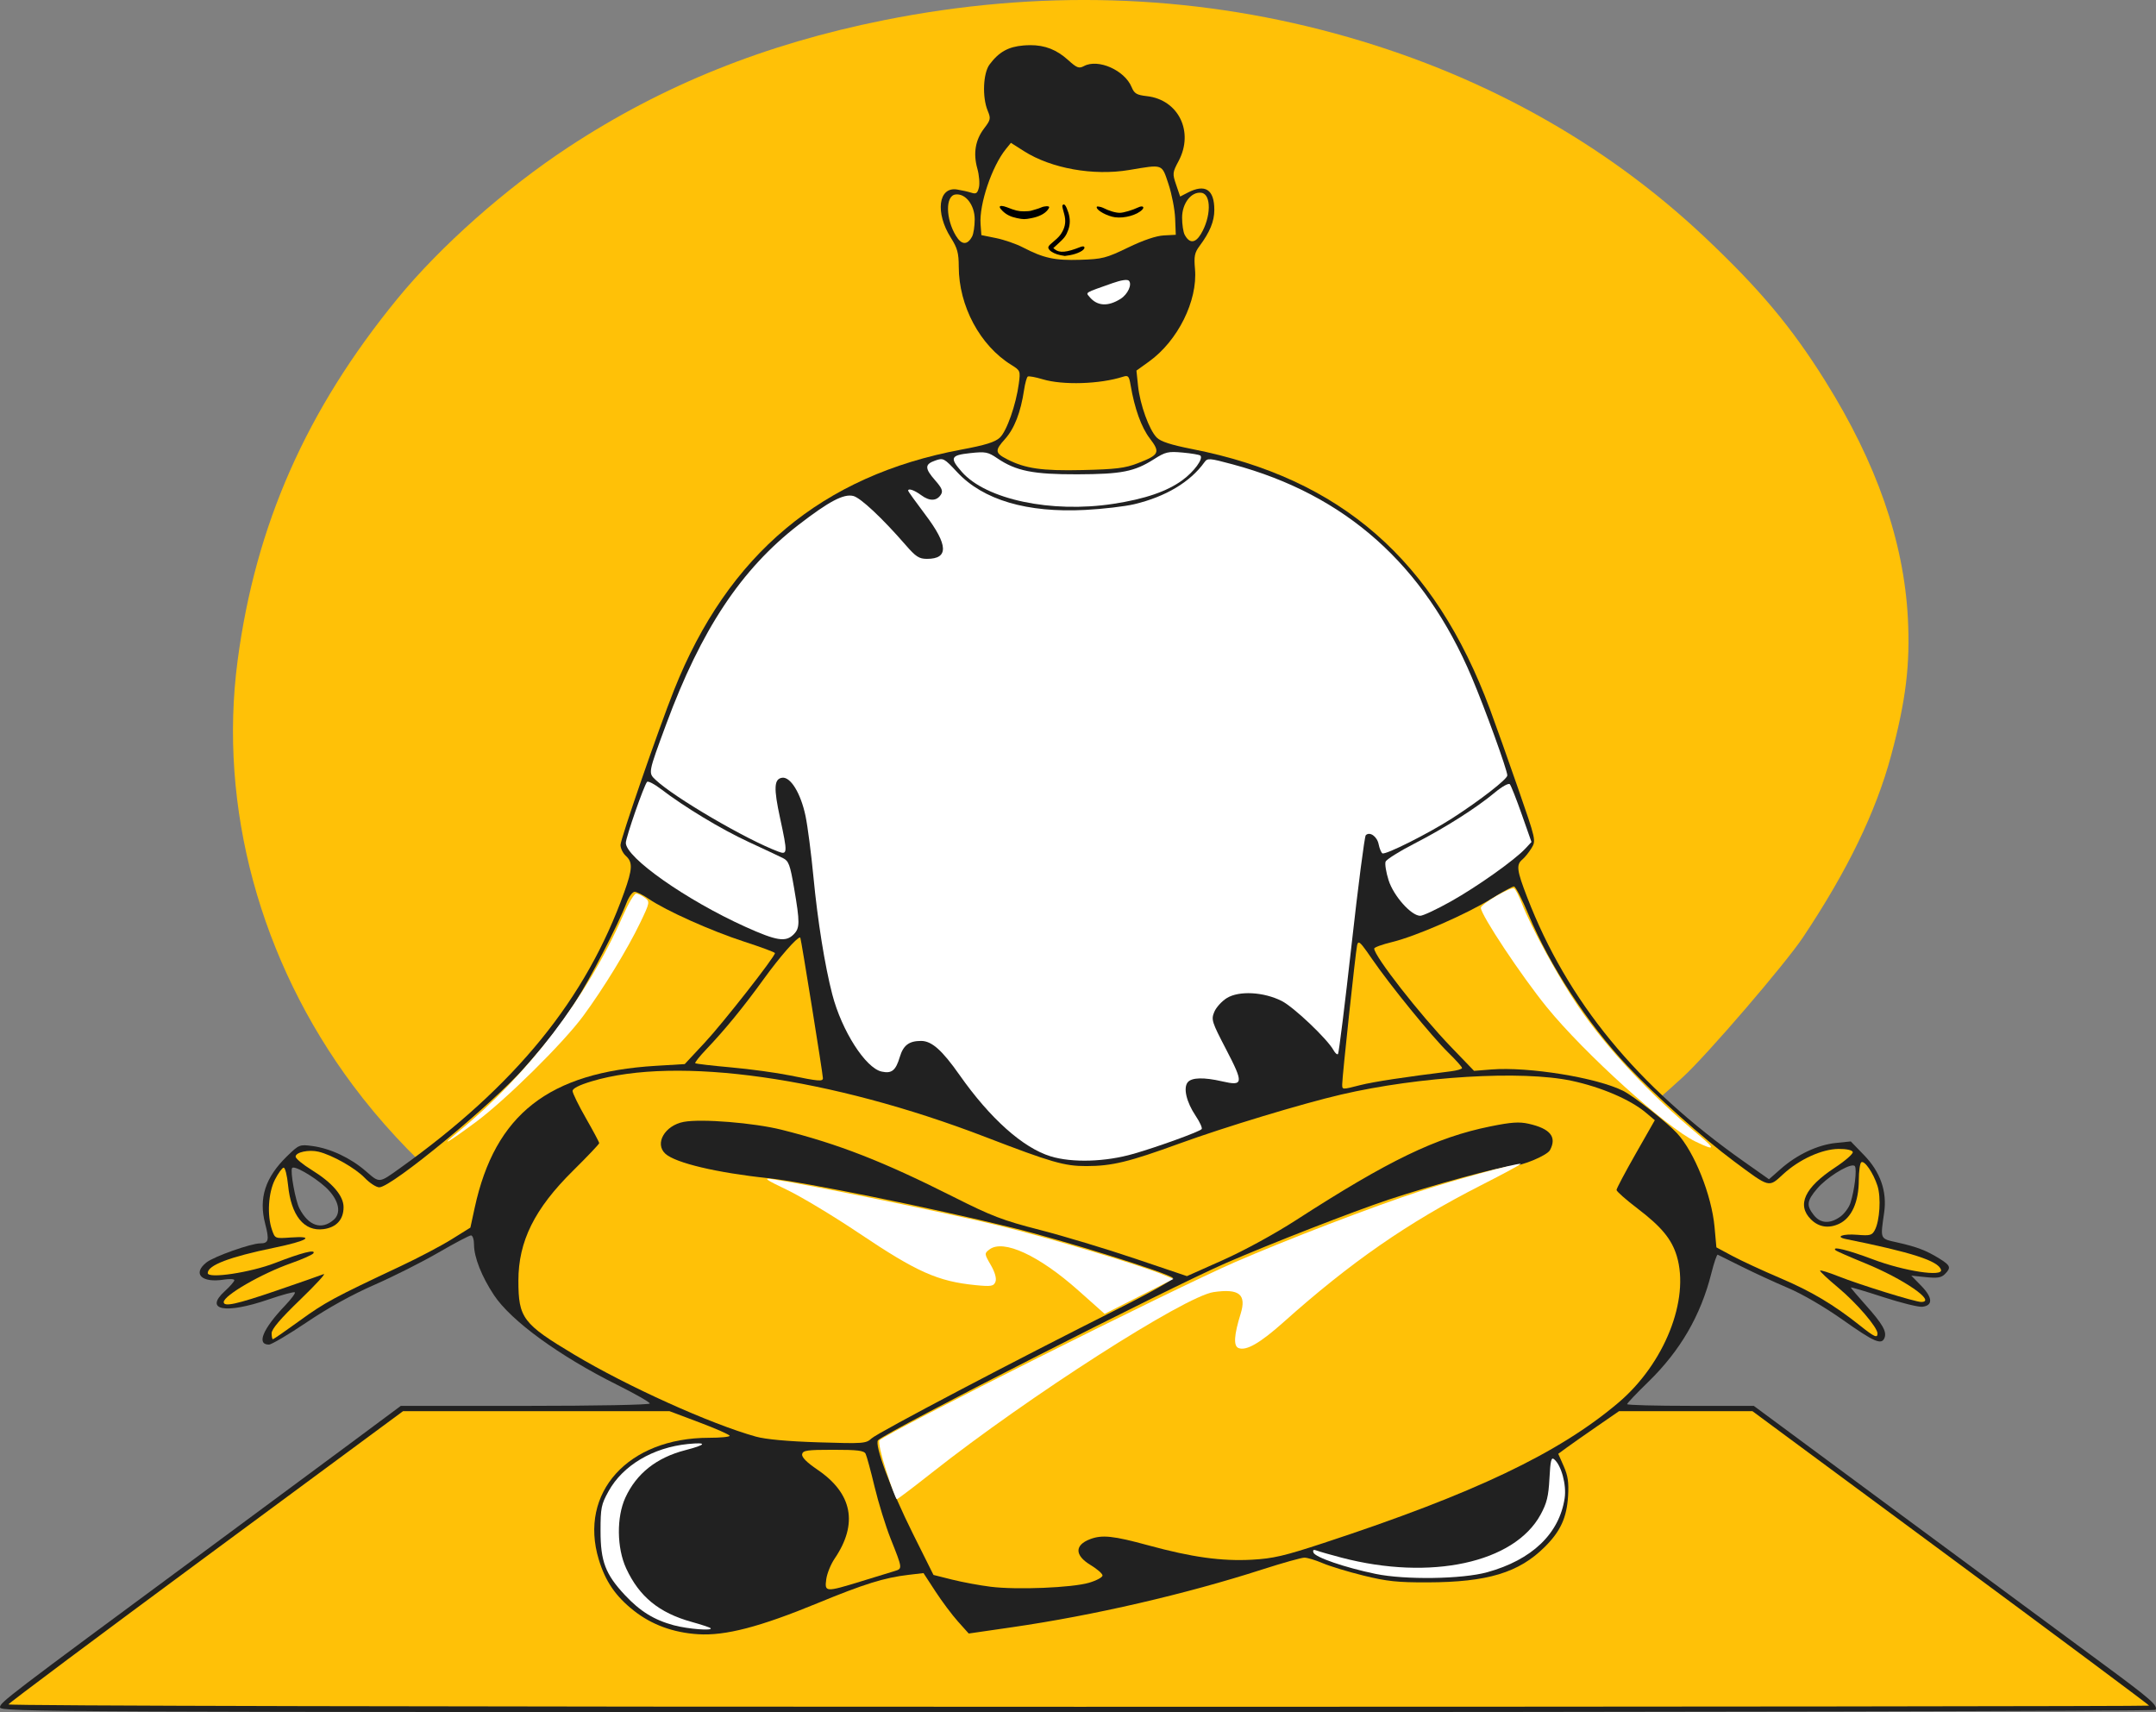 <?xml version="1.0" encoding="UTF-8" standalone="no"?>
<!-- Created with Inkscape (http://www.inkscape.org/) -->

<svg
   width="214.201mm"
   height="170.087mm"
   viewBox="0 0 214.201 170.087"
   version="1.1"
   id="svg5"
   inkscape:version="1.1.2 (0a00cf5339, 2022-02-04)"
   sodipodi:docname="freelance-meditation.svg"
   xmlns:inkscape="http://www.inkscape.org/namespaces/inkscape"
   xmlns:sodipodi="http://sodipodi.sourceforge.net/DTD/sodipodi-0.dtd"
   xmlns="http://www.w3.org/2000/svg"
   xmlns:svg="http://www.w3.org/2000/svg">
  <rect x="0" y="0" width="214.201" height="170.087" fill="#808080" stroke="none"/>
  <sodipodi:namedview
     id="namedview7"
     pagecolor="#ffffff"
     bordercolor="#666666"
     borderopacity="1.0"
     inkscape:pageshadow="2"
     inkscape:pageopacity="0.0"
     inkscape:pagecheckerboard="0"
     inkscape:document-units="mm"
     showgrid="false"
     inkscape:zoom="0.90509668"
     inkscape:cx="548.00775"
     inkscape:cy="306.04465"
     inkscape:window-width="1920"
     inkscape:window-height="1012"
     inkscape:window-x="0"
     inkscape:window-y="32"
     inkscape:window-maximized="1"
     inkscape:current-layer="layer1" />
  <defs
     id="defs2" />
  <g
     inkscape:label="Layer 1"
     inkscape:groupmode="layer"
     id="layer1"
     transform="translate(1.421,-62.157)">
    <g
       id="g1059">
      <path
         style="fill:#ffc107;fill-opacity:1;stroke-width:0.238"
         d="m 165.769,169.164 c -6.196,5.669 -13.103,11.027 -18.268,14.173 -12.141,7.394 -24.036,12.27 -35.533,14.567 -9.685,1.935 -21.282,1.967 -31.384,0.086 -19.111,-3.558 -36.388,-13.87 -46.946,-28.019 -9.221,-12.357 -13.375,-27.659 -11.453,-42.183 1.784,-13.483 6.835,-24.917 15.887,-35.966 4.254,-5.192 10.724,-10.929 16.951,-15.029 9.363,-6.164 19.543,-10.262 31.387,-12.633 15.269,-3.057 30.326,-2.615 44.78,1.315 14.206,3.862 26.66,10.721 36.75,20.238 5.458,5.148 8.621,8.921 11.979,14.29 5.106,8.163 7.81,15.929 8.21,23.576 0.24,4.586 -0.203,8.205 -1.667,13.637 -1.512,5.608 -4.332,11.427 -8.743,18.042 -1.778,2.667 -9.55,11.712 -11.949,13.907 z"
         id="path85" />
      <path
         style="fill:#ffc107;fill-opacity:1;stroke-width:0.265"
         d="m 117.623,85.762 c 1.72,-2.187 1.165,-5.286 -0.699,-3.898 -0.65,0.484 -0.747,0.746 -0.817,2.214 -0.044,0.916 -0.018,1.826 0.058,2.023 0.218,0.569 0.862,0.419 1.458,-0.339 z"
         id="path1101" />
      <path
         id="path85-3"
         style="fill:#212121;fill-opacity:1;stroke-width:0.265"
         d="m 100.928,66.645 c -0.212,2.29e-4 -0.431,0.01 -0.657,0.028 -1.521,0.126 -2.449,0.646 -3.378,1.89 -0.643,0.861 -0.741,3.254 -0.188,4.585 0.325,0.781 0.299,0.912 -0.349,1.761 -0.878,1.151 -1.103,2.479 -0.677,3.998 0.182,0.649 0.252,1.496 0.155,1.881 -0.145,0.578 -0.278,0.667 -0.759,0.512 -0.321,-0.103 -0.96,-0.246 -1.42,-0.318 -1.85,-0.29 -2.18,2.311 -0.608,4.791 0.649,1.024 0.783,1.515 0.786,2.879 0.007,3.902 2.112,7.833 5.223,9.755 0.893,0.552 0.912,0.6 0.746,1.853 -0.28,2.11 -1.205,4.741 -1.89,5.376 -0.478,0.443 -1.444,0.743 -3.823,1.186 -13.834,2.579 -23.188,10.406 -28.543,23.886 -1.557,3.92 -5.319,14.803 -5.319,15.388 0,0.333 0.238,0.821 0.529,1.085 0.698,0.632 0.668,1.301 -0.163,3.623 -3.798,10.607 -10.775,19.188 -22.292,27.415 -2.097,1.498 -1.986,1.489 -3.392,0.272 -1.509,-1.307 -3.521,-2.25 -5.304,-2.486 -1.258,-0.167 -1.319,-0.142 -2.511,1.017 -2.161,2.1 -2.831,4.167 -2.171,6.698 0.427,1.641 0.348,1.958 -0.496,1.958 -0.911,0 -4.583,1.301 -5.329,1.888 -1.433,1.127 -0.491,2.066 1.718,1.713 0.575,-0.092 1.046,-0.066 1.046,0.058 0,0.124 -0.424,0.611 -0.942,1.082 -2.09,1.902 0.033,2.308 4.339,0.83 1.359,-0.467 2.536,-0.785 2.614,-0.706 0.078,0.078 -0.356,0.665 -0.965,1.304 -2.225,2.334 -2.869,3.886 -1.612,3.886 0.257,0 1.948,-0.998 3.757,-2.217 2.115,-1.426 4.512,-2.752 6.714,-3.716 1.884,-0.824 4.748,-2.267 6.366,-3.207 1.617,-0.939 3.076,-1.708 3.241,-1.708 0.167,0 0.3,0.411 0.3,0.923 0,1.243 0.764,3.174 1.983,5.011 1.696,2.556 6.485,6.043 12.239,8.913 1.783,0.889 3.241,1.722 3.241,1.852 0,0.134 -5.335,0.236 -12.369,0.237 l -12.369,5.2e-4 -5.072,3.769 c -2.789,2.073 -9.338,6.919 -14.552,10.769 -19.656,14.513 -20.196,14.925 -20.196,15.411 0,0.457 4.205,0.475 107.008,0.475 58.855,0 107.071,-0.101 107.147,-0.225 0.258,-0.418 -0.489,-1.076 -5.003,-4.402 -2.474,-1.823 -6.145,-4.534 -8.158,-6.024 -2.013,-1.49 -4.712,-3.484 -5.997,-4.43 -1.285,-0.946 -3.984,-2.938 -5.997,-4.428 -2.013,-1.489 -6.158,-4.555 -9.211,-6.813 l -5.551,-4.105 h -6.289 c -3.459,0 -6.29,-0.076 -6.29,-0.17 0,-0.093 0.942,-1.086 2.093,-2.205 3.181,-3.092 5.216,-6.593 6.272,-10.791 0.266,-1.056 0.551,-1.89 0.633,-1.852 0.082,0.038 1.157,0.572 2.388,1.186 1.231,0.615 3.311,1.573 4.62,2.129 1.417,0.602 3.624,1.89 5.45,3.182 3.106,2.196 3.83,2.505 4.118,1.756 0.236,-0.615 -0.208,-1.385 -1.862,-3.234 -0.819,-0.915 -1.488,-1.706 -1.488,-1.759 0,-0.052 1.443,0.375 3.206,0.95 1.763,0.575 3.518,1.009 3.9,0.965 1.069,-0.124 1.028,-0.915 -0.109,-2.079 l -0.99,-1.014 1.444,0.149 c 1.142,0.118 1.537,0.056 1.891,-0.299 0.643,-0.643 0.568,-0.858 -0.545,-1.547 -1.293,-0.801 -2.229,-1.16 -4.167,-1.596 -1.766,-0.398 -1.707,-0.265 -1.319,-2.977 0.3,-2.098 -0.377,-4.03 -1.998,-5.702 l -1.318,-1.361 -1.484,0.153 c -1.796,0.185 -3.852,1.15 -5.453,2.56 l -1.189,1.046 -2.483,-1.75 c -10.635,-7.492 -17.547,-15.918 -21.542,-26.263 -1.035,-2.679 -1.105,-3.235 -0.478,-3.753 0.242,-0.2 0.649,-0.706 0.905,-1.126 0.462,-0.758 0.453,-0.795 -1.335,-5.953 -0.99,-2.855 -2.243,-6.382 -2.784,-7.837 -5.513,-14.83 -14.805,-22.95 -29.587,-25.858 -2.101,-0.413 -3.122,-0.743 -3.518,-1.137 -0.751,-0.747 -1.669,-3.279 -1.864,-5.14 l -0.159,-1.518 1.248,-0.897 c 2.863,-2.056 4.846,-6.046 4.569,-9.191 -0.112,-1.269 -0.041,-1.627 0.458,-2.297 1.022,-1.373 1.463,-2.451 1.463,-3.576 0,-2.03 -0.901,-2.618 -2.636,-1.721 l -0.758,0.392 -0.397,-1.165 c -0.38,-1.114 -0.369,-1.217 0.242,-2.364 1.547,-2.906 -0.009,-6.091 -3.149,-6.445 -1.018,-0.115 -1.251,-0.253 -1.52,-0.902 -0.695,-1.677 -3.327,-2.839 -4.731,-2.087 -0.5,0.268 -0.705,0.189 -1.583,-0.604 -1.125,-1.017 -2.284,-1.476 -3.769,-1.474 z M 78.055,155.293 c 0.015,3.8e-4 0.027,0.006 0.036,0.015 0.077,0.089 2.245,13.567 2.245,13.955 0,0.351 -0.41,0.317 -3.307,-0.274 -1.31,-0.267 -3.929,-0.625 -5.821,-0.794 -1.892,-0.169 -3.492,-0.356 -3.556,-0.415 -0.064,-0.059 0.42,-0.67 1.076,-1.358 1.872,-1.964 3.707,-4.207 5.741,-7.021 1.579,-2.184 3.272,-4.116 3.586,-4.108 z m 55.507,0.503 c 0.169,-0.019 0.503,0.423 1.316,1.608 1.809,2.636 5.964,7.735 7.613,9.346 0.74,0.722 1.345,1.4 1.345,1.505 0,0.106 -0.506,0.254 -1.124,0.331 -4.518,0.557 -7.691,1.04 -8.968,1.365 -1.859,0.473 -1.814,0.475 -1.815,-0.083 -0.002,-0.717 1.323,-13.083 1.477,-13.787 0.038,-0.173 0.08,-0.277 0.157,-0.285 z m 49.111,22.139 c 0.094,9.6e-4 0.162,0.027 0.196,0.083 0.205,0.332 -0.04,2.358 -0.438,3.621 -0.148,0.47 -0.607,1.096 -1.019,1.389 -1.037,0.739 -1.969,0.681 -2.633,-0.164 -0.754,-0.958 -0.693,-1.42 0.349,-2.637 0.917,-1.071 2.884,-2.299 3.544,-2.292 z m -154.958,0.212 c 0.55,-0.016 2.684,1.327 3.554,2.29 1.021,1.13 1.197,2.269 0.449,2.911 -1.2,1.031 -2.493,0.594 -3.393,-1.146 -0.396,-0.767 -0.925,-3.678 -0.728,-4.004 0.02,-0.033 0.06,-0.049 0.117,-0.051 z" />
      <path
         style="fill:#ffc107;fill-opacity:1;stroke-width:0.265"
         d="m 95.16,85.651 c 0.141,-0.264 0.257,-1.03 0.257,-1.701 0,-1.432 -0.92,-2.613 -1.924,-2.47 -1,0.142 -0.964,2.426 0.065,4.113 0.557,0.913 1.132,0.934 1.601,0.058 z"
         id="path1099" />
      <path
         style="fill:#ffc107;fill-opacity:1;stroke-width:0.265"
         d="m 116.278,85.481 c -0.141,-0.264 -0.257,-1.03 -0.257,-1.701 0,-1.432 0.92,-2.613 1.924,-2.47 1,0.142 0.964,2.426 -0.065,4.113 -0.557,0.913 -1.132,0.934 -1.601,0.058 z"
         id="path1099-7" />
      <path
         style="fill:#ffc107;fill-opacity:1;stroke-width:0.265"
         d="m 111.598,108.184 c 2.167,-0.838 2.283,-1.075 1.209,-2.482 -0.838,-1.098 -1.507,-2.96 -1.904,-5.3 -0.151,-0.888 -0.238,-0.984 -0.751,-0.819 -2.304,0.739 -5.983,0.854 -7.992,0.249 -0.703,-0.212 -1.363,-0.332 -1.467,-0.268 -0.104,0.064 -0.27,0.66 -0.37,1.324 -0.336,2.238 -0.963,3.852 -1.901,4.891 -1.013,1.122 -0.99,1.379 0.181,1.985 1.827,0.945 3.473,1.183 7.529,1.09 3.304,-0.076 4.219,-0.188 5.466,-0.67 z"
         id="path1087" />
      <path
         style="fill:#ffffff;stroke-width:0.265"
         d="m 109.175,112.213 c 3.158,-0.483 5.352,-1.234 6.879,-2.355 1.163,-0.854 2.096,-2.129 1.785,-2.44 -0.086,-0.086 -0.874,-0.221 -1.752,-0.301 -1.453,-0.132 -1.709,-0.072 -2.865,0.662 -1.941,1.234 -3.214,1.484 -7.619,1.497 -4.374,0.013 -6.081,-0.329 -7.941,-1.591 -0.93,-0.631 -1.169,-0.677 -2.691,-0.514 -1.949,0.209 -2.063,0.465 -0.834,1.864 2.411,2.746 8.898,4.116 15.039,3.177 z"
         id="path1085" />
      <path
         style="fill:#ffffff;stroke-width:0.265"
         d="m 142.738,151.7 c 2.627,-1.476 6.323,-4.099 7.391,-5.246 l 0.604,-0.649 -0.968,-2.752 c -0.532,-1.513 -1.065,-2.858 -1.184,-2.988 -0.122,-0.133 -0.772,0.228 -1.489,0.825 -1.849,1.542 -4.954,3.512 -8.018,5.086 -1.473,0.757 -2.749,1.559 -2.834,1.782 -0.086,0.223 0.047,1.05 0.295,1.837 0.492,1.562 2.25,3.539 3.147,3.539 0.276,0 1.651,-0.645 3.056,-1.434 z"
         id="path1083" />
      <path
         style="fill:#ffffff;stroke-width:0.265"
         d="m 77.425,154.986 c 0.631,-0.631 0.636,-1.168 0.044,-4.623 -0.398,-2.321 -0.532,-2.678 -1.108,-2.964 -0.36,-0.179 -1.906,-0.905 -3.434,-1.614 -2.714,-1.259 -6.321,-3.437 -8.698,-5.252 -0.652,-0.498 -1.266,-0.813 -1.364,-0.7 -0.313,0.358 -2.109,5.517 -2.109,6.058 0,1.467 6.03,5.699 11.881,8.339 3.102,1.4 4.003,1.542 4.788,0.757 z"
         id="path1081" />
      <path
         style="fill:#ffffff;stroke-width:0.265"
         d="m 111.171,176.79 c 2.428,-0.702 6.456,-2.16 6.789,-2.458 0.102,-0.091 -0.163,-0.685 -0.589,-1.32 -0.921,-1.372 -1.252,-2.782 -0.785,-3.345 0.394,-0.474 1.6,-0.503 3.423,-0.083 2.108,0.487 2.144,0.197 0.392,-3.168 -1.434,-2.752 -1.5,-2.963 -1.182,-3.732 0.186,-0.448 0.746,-1.068 1.246,-1.376 1.207,-0.746 3.648,-0.618 5.447,0.285 1.197,0.601 4.544,3.779 5.159,4.9 0.159,0.29 0.357,0.459 0.441,0.376 0.083,-0.083 0.688,-4.959 1.345,-10.835 0.657,-5.876 1.292,-10.782 1.412,-10.902 0.395,-0.395 1.124,0.116 1.28,0.896 0.084,0.421 0.252,0.827 0.373,0.902 0.297,0.183 4.59,-1.972 6.941,-3.486 2.763,-1.778 5.47,-3.883 5.47,-4.253 0,-0.525 -2.204,-6.607 -3.528,-9.739 -4.739,-11.201 -12.546,-18.155 -23.762,-21.165 -2.34,-0.628 -2.494,-0.639 -2.808,-0.201 -1.407,1.96 -3.849,3.418 -6.967,4.161 -0.933,0.222 -3.125,0.479 -4.871,0.569 -5.785,0.3 -10.138,-0.985 -12.723,-3.754 -1.3,-1.393 -1.374,-1.432 -2.183,-1.15 -1.054,0.368 -1.053,0.769 0.006,1.975 0.663,0.755 0.784,1.053 0.567,1.398 -0.416,0.661 -1.125,0.685 -1.961,0.067 -0.688,-0.509 -1.301,-0.718 -1.301,-0.443 0,0.061 0.774,1.138 1.72,2.392 2.269,3.008 2.318,4.376 0.157,4.376 -0.789,0 -1.108,-0.207 -2.13,-1.383 -2.322,-2.673 -4.467,-4.681 -5.193,-4.864 -0.953,-0.239 -2.413,0.529 -5.423,2.854 -5.706,4.407 -9.685,10.398 -13.171,19.83 -1.798,4.864 -1.789,4.818 -1.05,5.516 1.859,1.756 8.988,5.924 12.192,7.129 0.917,0.345 0.928,0.143 0.182,-3.3 -0.656,-3.026 -0.611,-3.921 0.2,-4.037 0.834,-0.119 1.854,1.551 2.324,3.807 0.21,1.008 0.565,3.744 0.788,6.08 0.414,4.329 1.127,8.775 1.866,11.627 0.936,3.615 3.307,7.325 4.906,7.676 1.002,0.22 1.4,-0.1 1.805,-1.451 0.349,-1.166 0.917,-1.595 2.112,-1.595 1.057,0 2.084,0.909 3.824,3.386 3.038,4.324 6.301,7.236 9.052,8.08 2.13,0.653 5.443,0.555 8.207,-0.245 z"
         id="path1075" />
      <path
         style="fill:#ffc107;fill-opacity:1;stroke-width:0.265"
         d="m 185.111,194.631 c 0,-0.613 -2.081,-3.038 -3.924,-4.571 -1.038,-0.864 -1.838,-1.619 -1.778,-1.679 0.06,-0.06 0.861,0.189 1.781,0.554 2.165,0.859 7.66,2.563 8.262,2.563 1.57,0 -1.743,-2.287 -5.576,-3.849 -1.525,-0.622 -2.844,-1.201 -2.93,-1.287 -0.441,-0.441 1.203,-0.04 3.71,0.904 3.115,1.174 6.987,1.764 6.763,1.032 -0.27,-0.882 -2.903,-1.732 -9.428,-3.044 -1.15,-0.231 -0.339,-0.548 1.098,-0.429 1.279,0.106 1.476,0.054 1.752,-0.463 0.495,-0.925 0.636,-3.26 0.265,-4.402 -0.416,-1.282 -1.279,-2.542 -1.604,-2.341 -0.134,0.083 -0.247,0.888 -0.25,1.789 -0.008,2.163 -0.712,3.733 -1.937,4.317 -1.047,0.499 -2.042,0.347 -2.82,-0.43 -1.429,-1.429 -0.629,-3.158 2.376,-5.138 1.04,-0.685 1.841,-1.387 1.782,-1.559 -0.065,-0.187 -0.632,-0.309 -1.406,-0.303 -1.666,0.015 -3.916,1.042 -5.517,2.518 -1.447,1.334 -1.301,1.371 -4.828,-1.25 -3.155,-2.345 -7.839,-6.533 -10.669,-9.542 -3.928,-4.175 -7.675,-9.908 -9.775,-14.957 -0.65,-1.563 -1.311,-2.842 -1.467,-2.842 -0.157,0 -1.172,0.551 -2.257,1.225 -2.464,1.531 -7.485,3.721 -9.842,4.294 -0.981,0.238 -1.785,0.529 -1.786,0.647 -0.007,0.745 4.548,6.575 7.66,9.806 l 2.26,2.346 1.694,-0.136 c 3.715,-0.297 10.562,0.816 13.15,2.139 1.065,0.544 4.293,3.086 5.317,4.188 1.729,1.859 3.445,6.149 3.734,9.332 l 0.182,2.011 1.587,0.853 c 0.873,0.469 3.011,1.459 4.751,2.199 3.104,1.32 5.315,2.637 7.949,4.732 1.41,1.122 1.72,1.261 1.72,0.773 z"
         id="path1069" />
      <path
         style="fill:#ffc107;fill-opacity:1;stroke-width:0.265"
         d="m 28.375,193.342 c 2.498,-1.809 3.365,-2.277 10.024,-5.408 1.746,-0.821 4.016,-2.017 5.044,-2.657 l 1.869,-1.164 0.428,-1.972 c 2.014,-9.282 7.351,-13.461 18.008,-14.102 l 2.86,-0.172 1.998,-2.142 c 1.79,-1.918 6.967,-8.52 6.967,-8.884 0,-0.08 -1.387,-0.595 -3.081,-1.145 -3.272,-1.062 -7.751,-3.07 -9.457,-4.239 -0.566,-0.388 -1.201,-0.705 -1.41,-0.705 -0.21,0 -0.575,0.506 -0.811,1.124 -0.813,2.125 -3.719,7.741 -5.099,9.856 -1.576,2.414 -2.557,3.682 -5.003,6.464 -3.191,3.63 -13.202,11.888 -14.443,11.913 -0.299,0.006 -0.954,-0.416 -1.455,-0.939 -0.933,-0.972 -3.221,-2.268 -4.584,-2.597 -0.969,-0.234 -2.281,0.047 -2.281,0.488 0,0.186 0.701,0.771 1.559,1.3 2.091,1.291 3.204,2.584 3.204,3.723 0,1.229 -0.71,2.008 -1.987,2.179 -1.937,0.258 -3.228,-1.343 -3.528,-4.377 -0.095,-0.963 -0.292,-1.74 -0.438,-1.728 -0.146,0.012 -0.532,0.543 -0.86,1.181 -0.667,1.299 -0.8,3.555 -0.295,5.005 0.3,0.862 0.302,0.862 1.858,0.75 2.502,-0.181 1.673,0.334 -1.635,1.016 -4.461,0.919 -6.609,1.739 -6.609,2.521 0,0.582 4.258,-0.058 6.704,-1.009 2.618,-1.017 4.054,-1.382 3.796,-0.964 -0.091,0.148 -1.092,0.595 -2.224,0.993 -2.937,1.034 -6.688,3.199 -6.688,3.861 0,0.497 1.259,0.222 5.292,-1.158 2.256,-0.772 4.339,-1.501 4.63,-1.619 0.291,-0.119 -0.753,1.02 -2.319,2.531 -1.976,1.906 -2.847,2.929 -2.844,3.342 0.002,0.327 0.058,0.595 0.124,0.595 0.066,0 1.276,-0.837 2.688,-1.86 z"
         id="path1067" />
      <path
         style="fill:#ffc107;fill-opacity:1;stroke-width:0.265"
         d="m 106.788,219.389 c 0.731,-0.217 1.329,-0.54 1.329,-0.717 0,-0.177 -0.536,-0.646 -1.191,-1.042 -1.583,-0.956 -1.601,-1.976 -0.043,-2.568 1.192,-0.453 2.306,-0.335 5.772,0.611 4.343,1.186 7.289,1.594 10.313,1.43 2.089,-0.114 3.209,-0.374 7.11,-1.657 14.969,-4.921 23.376,-8.924 29.299,-13.949 4.565,-3.873 7.094,-10.233 5.792,-14.561 -0.506,-1.682 -1.527,-2.915 -3.924,-4.74 -1.135,-0.864 -2.063,-1.685 -2.063,-1.825 0,-0.14 0.856,-1.756 1.902,-3.592 l 1.902,-3.338 -0.91,-0.766 c -1.522,-1.281 -4.446,-2.533 -7.361,-3.151 -4.953,-1.05 -15.106,-0.442 -22.901,1.371 -3.86,0.898 -11.597,3.24 -16.023,4.852 -5.065,1.844 -6.724,2.247 -9.277,2.252 -2.186,0.004 -3.472,-0.366 -10.038,-2.892 -15.379,-5.916 -30.648,-8.075 -39.11,-5.531 -1.242,0.373 -1.901,0.707 -1.901,0.962 0,0.215 0.595,1.431 1.323,2.702 0.728,1.271 1.323,2.387 1.323,2.479 0,0.092 -1.174,1.328 -2.609,2.747 -3.816,3.772 -5.421,7.004 -5.42,10.914 7.9e-4,3.715 0.437,4.292 5.548,7.349 5.297,3.167 13.537,6.887 18.04,8.144 0.982,0.274 3.146,0.472 6.214,0.569 4.489,0.142 4.734,0.124 5.292,-0.394 0.617,-0.573 14.519,-7.882 24.332,-12.792 3.343,-1.673 5.724,-3.013 5.59,-3.146 -0.499,-0.496 -10.826,-3.726 -15.976,-4.995 -7.863,-1.939 -20.683,-4.54 -24.209,-4.913 -5.125,-0.541 -9.215,-1.511 -10.224,-2.425 -1.107,-1.001 -0.065,-2.816 1.82,-3.17 1.747,-0.328 6.973,0.093 9.727,0.784 5.657,1.418 10.08,3.146 17.066,6.665 3.815,1.922 4.9,2.337 8.599,3.287 2.328,0.598 6.566,1.875 9.417,2.838 l 5.184,1.75 3.591,-1.601 c 2.079,-0.927 5.132,-2.596 7.252,-3.964 9.212,-5.946 13.918,-8.217 19.289,-9.306 2.092,-0.424 2.871,-0.478 3.819,-0.265 2.152,0.485 2.818,1.309 2.118,2.618 -0.288,0.539 -2.819,1.59 -3.829,1.59 -0.938,0 -8.016,1.931 -12.216,3.333 -3.538,1.181 -11.727,4.371 -16.102,6.273 -5.719,2.486 -33.743,16.756 -34.61,17.623 -0.404,0.404 1.27,4.896 3.46,9.284 l 2.047,4.101 1.852,0.464 c 1.019,0.255 2.745,0.575 3.836,0.71 2.598,0.323 8.101,0.097 9.784,-0.403 z"
         id="path1063" />
      <path
         style="fill:#ffc107;fill-opacity:1;stroke-width:0.265"
         d="m 212.098,231.599 c 0,-0.064 -8.868,-6.672 -19.706,-14.684 l -19.706,-14.568 h -6.628 -6.628 l -2.174,1.5 c -1.196,0.825 -2.554,1.778 -3.019,2.118 l -0.844,0.619 0.541,1.224 c 0.42,0.95 0.518,1.617 0.435,2.975 -0.131,2.145 -0.751,3.497 -2.323,5.058 -2.574,2.557 -5.689,3.497 -11.649,3.514 -2.973,0.009 -4.038,-0.104 -6.35,-0.674 -1.528,-0.376 -3.354,-0.931 -4.057,-1.233 -0.703,-0.302 -1.521,-0.549 -1.818,-0.549 -0.297,0 -2.17,0.525 -4.164,1.167 -7.661,2.467 -16.761,4.569 -24.853,5.742 l -4.332,0.628 -1.066,-1.189 c -0.586,-0.654 -1.597,-2.004 -2.247,-3.001 l -1.181,-1.813 -1.491,0.175 c -2.409,0.283 -4.398,0.903 -9.034,2.813 -5.747,2.368 -9.172,3.258 -11.874,3.085 -2.47,-0.158 -4.617,-0.947 -6.388,-2.347 -1.806,-1.428 -2.813,-2.899 -3.474,-5.074 -2.016,-6.638 2.921,-12.093 10.945,-12.093 1.134,0 2.06,-0.089 2.058,-0.198 -0.002,-0.109 -1.348,-0.704 -2.991,-1.323 l -2.988,-1.124 h -13.235 -13.235 l -19.559,14.446 c -10.758,7.945 -19.599,14.553 -19.647,14.684 -0.052,0.142 43.179,0.239 106.296,0.239 58.512,0 106.385,-0.052 106.385,-0.116 z"
         id="path1057" />
      <path
         style="fill:#ffffff;stroke-width:0.265"
         d="m 146.335,218.348 c 4.445,-1.228 7.165,-3.829 7.694,-7.356 0.198,-1.322 -0.329,-3.273 -1.046,-3.867 -0.284,-0.235 -0.371,0.123 -0.465,1.901 -0.093,1.779 -0.259,2.455 -0.88,3.596 -2.611,4.798 -10.925,6.596 -19.779,4.277 -1.084,-0.284 -2.183,-0.598 -2.442,-0.697 -0.334,-0.128 -0.436,-0.074 -0.348,0.188 0.157,0.471 3.102,1.484 6.167,2.121 2.924,0.608 8.611,0.525 11.098,-0.163 z"
         id="path1065" />
      <path
         style="fill:#ffc107;fill-opacity:1;stroke-width:0.265"
         d="m 84.136,219.251 c 1.475,-0.452 2.979,-0.914 3.343,-1.025 0.771,-0.237 0.771,-0.235 -0.41,-3.2 -0.497,-1.248 -1.216,-3.57 -1.597,-5.159 -0.381,-1.59 -0.784,-3.069 -0.894,-3.287 -0.16,-0.318 -0.8,-0.397 -3.21,-0.397 -2.604,0 -3.022,0.06 -3.095,0.443 -0.057,0.294 0.456,0.81 1.523,1.535 3.477,2.361 4.056,5.372 1.7,8.84 -0.379,0.558 -0.751,1.477 -0.827,2.043 -0.173,1.291 -0.083,1.296 3.468,0.208 z"
         id="path1061" />
      <path
         style="fill:#ffffff;stroke-width:0.265"
         d="m 69.173,223.904 c -0.076,-0.076 -0.914,-0.354 -1.863,-0.617 -3.252,-0.902 -5.216,-2.504 -6.518,-5.318 -0.934,-2.019 -0.972,-5.092 -0.086,-7.024 1.102,-2.404 3.099,-3.986 5.963,-4.724 2.11,-0.544 2.226,-0.807 0.268,-0.612 -3.488,0.348 -6.479,2.126 -7.9,4.695 -0.726,1.312 -0.794,1.65 -0.794,3.948 2.4e-4,3.015 0.489,4.3 2.419,6.364 1.512,1.616 2.904,2.475 4.863,3.002 1.391,0.374 3.935,0.573 3.647,0.286 z"
         id="path1059" />
      <path
         style="fill:#ffc107;fill-opacity:1;stroke-width:0.265"
         d="m 108.712,83.49 c -0.327,-0.158 -0.595,-0.402 -0.595,-0.542 0,-0.145 0.256,-0.172 0.595,-0.062 1.178,0.382 2.532,0.442 3.102,0.137 0.754,-0.403 1.087,-0.074 0.419,0.415 -0.598,0.437 -2.659,0.468 -3.521,0.052 z"
         id="path1097" />
      <path
         style="fill:#ffc107;fill-opacity:1;stroke-width:0.265"
         d="m 99.319,83.662 c -0.4,-0.217 -0.728,-0.523 -0.728,-0.68 0,-0.186 0.251,-0.211 0.728,-0.07 0.4,0.118 1.144,0.215 1.654,0.215 0.509,0 1.253,-0.097 1.654,-0.215 1.083,-0.32 0.929,0.315 -0.19,0.782 -1.157,0.483 -2.186,0.473 -3.117,-0.033 z"
         id="path1095" />
      <path
         style="fill:#ffc107;fill-opacity:1;stroke-width:0.265"
         d="m 103.95,87.509 c -0.721,-0.29 -0.769,-0.897 -0.108,-1.366 0.791,-0.561 1.164,-1.51 0.98,-2.49 -0.17,-0.908 0.189,-1.26 0.489,-0.48 0.336,0.876 0.137,1.95 -0.501,2.708 -0.919,1.093 -0.861,1.474 0.198,1.296 0.473,-0.079 1.068,-0.227 1.323,-0.328 0.732,-0.289 0.539,0.283 -0.211,0.625 -0.785,0.358 -1.344,0.367 -2.17,0.034 z"
         id="path1093" />
      <path
         style="fill:#ffc107;fill-opacity:1;stroke-width:0.265"
         d="m 110.649,86.751 c 1.513,-0.732 2.791,-1.166 3.554,-1.206 l 1.191,-0.063 -0.063,-1.622 c -0.035,-0.892 -0.332,-2.428 -0.661,-3.414 -0.682,-2.04 -0.494,-1.972 -3.906,-1.401 -3.558,0.596 -7.739,-0.151 -10.439,-1.865 l -1.311,-0.832 -0.503,0.621 c -1.386,1.712 -2.657,5.484 -2.512,7.456 l 0.08,1.089 1.455,0.295 c 0.8,0.162 1.991,0.573 2.646,0.913 2.091,1.085 3.18,1.323 5.707,1.245 2.214,-0.068 2.582,-0.162 4.763,-1.217 z"
         id="path1091" />
      <path
         style="fill:#ffffff;fill-opacity:1;stroke-width:0.265"
         d="m 109.917,91.84 c 0.712,-0.449 1.16,-1.433 0.819,-1.795 -0.148,-0.157 -0.758,-0.067 -1.626,0.24 -2.83,0.999 -2.672,0.904 -2.287,1.368 0.764,0.921 1.831,0.985 3.095,0.188 z"
         id="path1089" />
      <g
         inkscape:label="Layer 1"
         id="layer1-5"
         transform="matrix(0.2,0,0,0.2,85.206,60.815)">
        <path
           style="fill:#000000;stroke-width:0.265"
           d="m 120.79,114.635 c -3.79,-0.498 -9.128,-3.382 -9.128,-4.931 0,-0.453 0.134,-0.495 1.151,-0.355 0.633,0.087 1.496,0.335 1.918,0.552 3.035,1.56 6.302,2.535 8.44,2.517 1.854,-0.015 6.183,-1.302 9.3,-2.764 1.969,-0.924 3.104,-0.152 1.791,1.218 -2.531,2.642 -8.763,4.383 -13.473,3.763 z"
           id="path209" />
        <path
           style="fill:#000000;stroke-width:0.265"
           d="m 72.016,115.049 c -3.065,-0.635 -5.211,-1.697 -7.073,-3.501 -1.76,-1.705 -1.922,-2.551 -0.488,-2.551 0.521,0 1.682,0.291 2.58,0.648 4.191,1.663 5.767,2.041 8.512,2.041 1.655,2.6e-4 3.092,-0.149 3.836,-0.398 0.655,-0.219 1.726,-0.538 2.381,-0.709 0.655,-0.171 1.724,-0.553 2.376,-0.848 1.491,-0.676 3.786,-0.786 3.909,-0.187 0.047,0.228 -0.268,0.858 -0.699,1.401 -1.606,2.02 -4.328,3.394 -8.222,4.149 -3.21,0.622 -3.912,0.618 -7.111,-0.045 z"
           id="path207" />
        <path
           style="fill:#000000;stroke-width:0.265"
           d="m 93.717,133.47 c -2.255,-0.408 -4.584,-1.505 -5.494,-2.587 -1.117,-1.327 -0.861,-1.839 2.17,-4.351 2.244,-1.86 3.205,-2.939 4.155,-4.668 1.59,-2.894 1.872,-5.529 0.953,-8.898 -1.033,-3.786 -1.071,-4.006 -0.748,-4.395 0.79,-0.952 1.693,0.236 2.826,3.716 0.956,2.936 0.947,5.857 -0.026,8.544 -1.105,3.051 -1.79,3.959 -5.613,7.436 l -1.842,1.675 0.794,0.64 c 2.315,1.865 5.827,1.538 12.651,-1.179 1.281,-0.51 2.033,-0.387 2.033,0.333 0,1.311 -3.404,3.053 -7.292,3.731 -1.266,0.221 -2.376,0.391 -2.467,0.378 -0.09,-0.013 -1.035,-0.182 -2.101,-0.375 z"
           id="path205" />
      </g>
      <path
         style="fill:#ffffff;stroke-width:0.286"
         d="m 44.112,174.592 c 6.89,-5.621 12.79,-13.363 16.363,-21.473 0.533,-1.209 1.119,-2.195 1.303,-2.191 0.184,0.004 0.575,0.191 0.868,0.415 0.516,0.394 0.5,0.476 -0.469,2.495 -1.255,2.614 -3.656,6.539 -5.665,9.262 -1.989,2.695 -7.684,8.318 -10.662,10.528 -2.806,2.082 -3.749,2.606 -1.738,0.965 z"
         id="path191" />
      <path
         style="fill:#ffffff;stroke-width:0.281"
         d="m 167.02,175.559 c -2.882,-1.39 -11.037,-8.762 -14.766,-13.349 -2.534,-3.117 -6.54,-9.152 -6.549,-9.864 -0.004,-0.371 2.992,-2.124 3.306,-1.934 0.134,0.081 0.477,0.75 0.761,1.486 0.929,2.406 3.682,7.429 5.636,10.28 2.88,4.205 7.034,8.635 11.925,12.72 1.73,1.444 1.651,1.609 -0.314,0.661 z"
         id="path715" />
      <path
         style="fill:#ffffff;stroke-width:0.286"
         d="m 105.696,190.341 c -3.903,-3.472 -7.433,-5.1 -8.811,-4.062 -0.521,0.392 -0.517,0.436 0.128,1.545 0.412,0.709 0.59,1.339 0.468,1.661 -0.172,0.453 -0.423,0.496 -1.981,0.341 -3.752,-0.373 -5.833,-1.301 -11.586,-5.165 -2.505,-1.682 -5.717,-3.616 -7.138,-4.296 -2.172,-1.04 -2.401,-1.209 -1.437,-1.063 3.602,0.545 17.451,3.379 22.36,4.576 5.144,1.254 14.074,3.927 16.531,4.947 l 0.934,0.388 -3.42,1.733 -3.42,1.733 z"
         id="path847" />
      <path
         style="fill:#ffffff;stroke-width:0.279"
         d="m 86.622,208.274 c -0.498,-1.551 -0.798,-2.916 -0.667,-3.032 1.034,-0.919 29.311,-15.088 35.317,-17.697 5.2,-2.258 13.711,-5.521 18.369,-7.042 3.646,-1.19 9.402,-2.758 10.026,-2.732 0.125,0.005 -1.659,0.97 -3.965,2.144 -7.246,3.689 -12.929,7.629 -19.59,13.579 -2.345,2.095 -3.714,2.883 -4.484,2.582 -0.514,-0.201 -0.448,-1.288 0.205,-3.382 0.607,-1.947 -0.126,-2.544 -2.675,-2.178 -2.86,0.411 -18.423,10.383 -27.97,17.923 -1.848,1.46 -3.428,2.654 -3.51,2.654 -0.082,4e-5 -0.557,-1.269 -1.055,-2.821 z"
         id="path1041" />
    </g>
  </g>
</svg>
